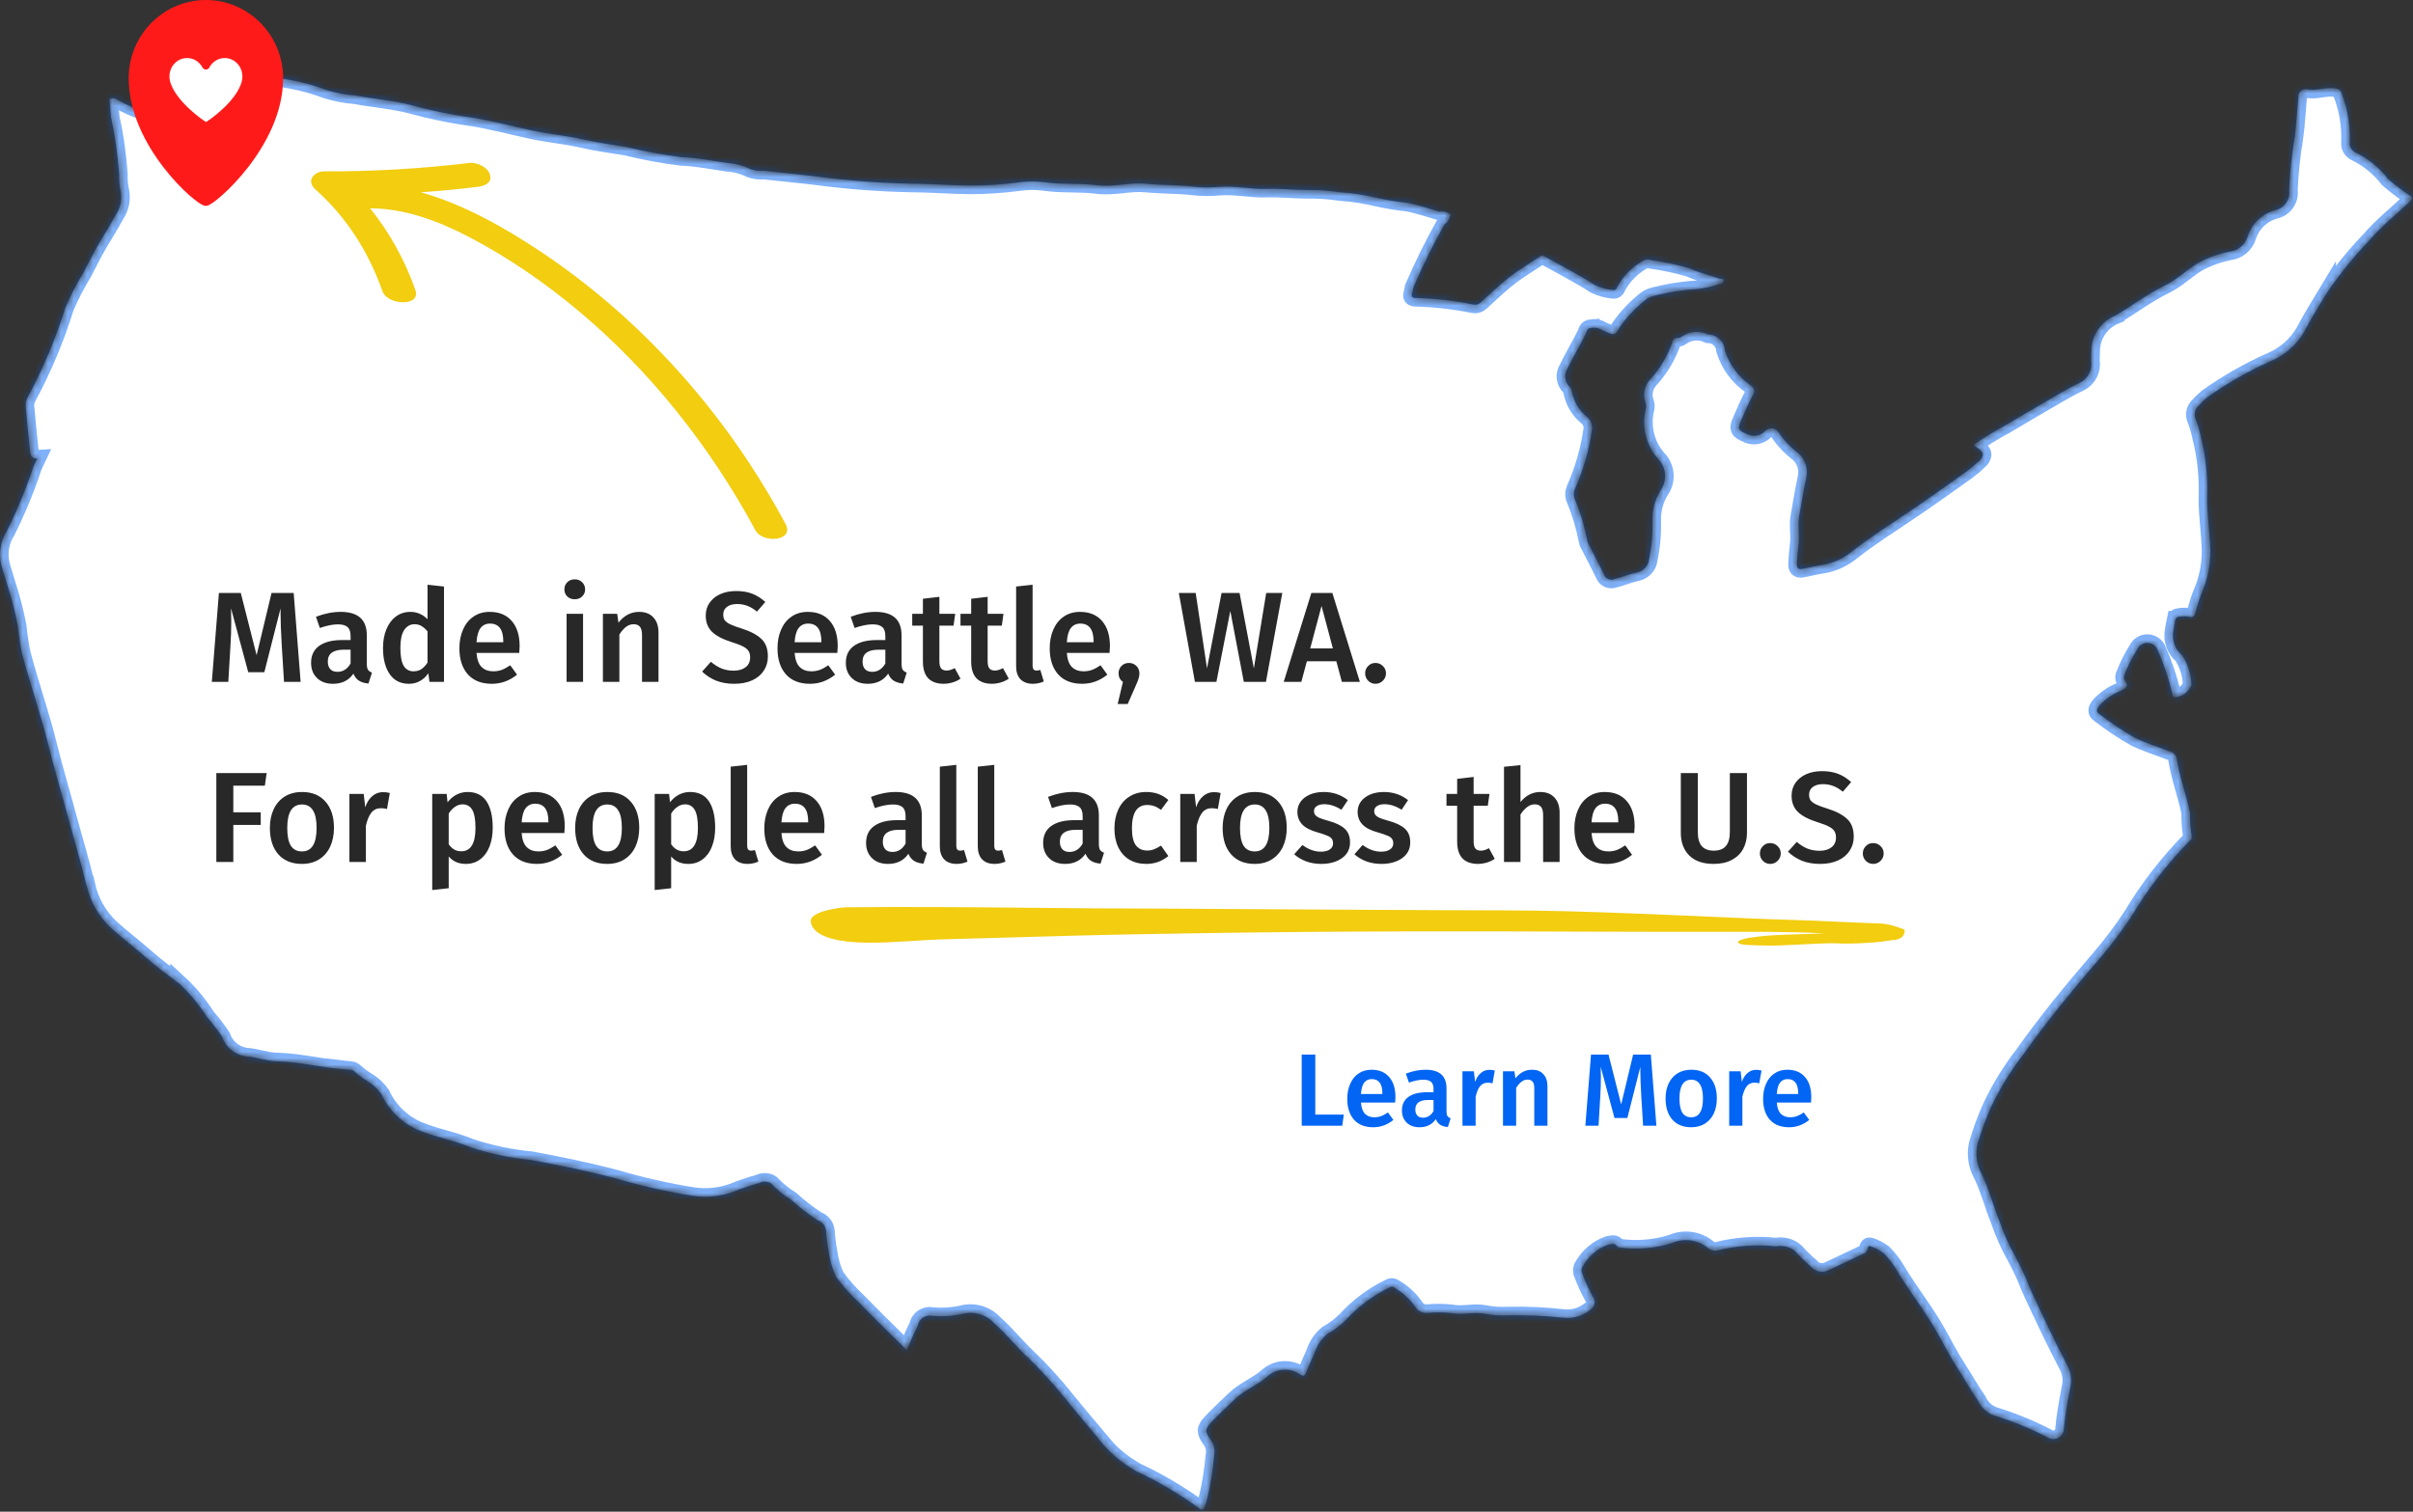 <svg width="375" height="235" viewBox="0 0 375 235" fill="none" xmlns="http://www.w3.org/2000/svg">
<rect x="0" y="0" width="375" height="235" fill="#333333" stroke="none"/>
<mask id="path-1-inside-1_17_676" fill="white">
<path d="M371.144 27.841C369.802 26.083 368.061 24.677 366.079 23.703C365.456 23.431 365.089 22.776 365.185 22.105C365.281 19.517 364.849 16.929 363.907 14.5C363.779 14.053 363.379 13.749 362.916 13.733C361.494 13.51 360.12 14.117 358.762 13.925H358.746C358.363 13.781 357.916 13.845 357.596 14.117C357.277 14.373 357.117 14.788 357.181 15.203C356.973 17.312 356.877 19.421 356.59 21.53H356.574C356.142 24.182 355.871 26.851 355.743 29.534C355.966 30.988 355.024 32.346 353.602 32.666C351.541 33.225 349.911 34.775 349.288 36.819C348.873 38.082 347.77 38.992 346.444 39.12C344.751 39.472 343.137 40.047 341.619 40.862C339.83 41.916 338.36 43.45 336.459 44.361C333.759 45.67 331.378 47.508 328.806 49.01V49.026C326.713 49.856 325.259 51.789 325.036 54.026C325.02 54.697 324.972 55.368 324.972 56.055C325.212 57.429 324.541 58.819 323.294 59.474C322.256 59.954 321.249 60.497 320.259 61.072C317.367 62.75 314.491 64.427 311.615 66.137C309.922 67.047 308.26 68.07 306.679 69.172C306.934 69.348 307.094 69.492 307.286 69.604C308.356 70.275 308.42 70.914 307.478 71.76L307.462 71.745C306.886 72.288 306.279 72.799 305.64 73.278C302.557 75.467 299.505 77.672 296.374 79.765C293.514 81.682 290.606 83.535 287.891 85.66H287.875C286.628 86.73 285.111 87.465 283.481 87.769C282.347 87.945 281.228 88.216 280.094 88.44C279.375 88.584 279.215 88.216 279.247 87.593C279.295 86.555 279.407 85.516 279.519 84.494C279.679 83.056 279.343 81.618 279.615 80.18C279.982 78.247 280.27 76.297 280.685 74.364C281.037 72.926 280.573 71.425 279.471 70.45C278.273 69.539 277.218 68.437 276.372 67.175C276.148 66.839 275.78 66.616 275.381 66.584C274.982 66.552 274.582 66.712 274.311 67.015C273.544 67.814 272.313 67.974 271.355 67.415C270.173 66.903 270.029 66.664 270.54 65.465C271.131 64.107 271.706 62.749 272.393 61.455L272.409 61.439C272.585 61.2 272.649 60.896 272.585 60.593C272.521 60.305 272.329 60.049 272.058 59.906C270.141 58.579 268.735 56.646 268.048 54.426C267.952 53.068 266.817 52.013 265.459 51.997C264.101 51.342 262.504 51.486 261.29 52.365C261.146 52.493 260.97 52.541 260.794 52.525C260.331 52.461 259.916 52.796 259.868 53.259C259.133 55.368 257.983 57.301 256.465 58.963C255.522 59.953 255.251 61.407 255.746 62.669C255.826 62.957 255.826 63.245 255.762 63.532C255.091 66.264 255.778 69.14 257.615 71.265C258.973 72.607 259.149 74.732 258.03 76.282C257.2 77.64 256.784 79.205 256.8 80.803C256.864 82.848 256.688 84.893 256.273 86.906C256.193 87.897 255.474 88.728 254.5 88.967C253.27 89.223 252.119 89.718 250.905 90.022C250.617 90.15 250.282 90.165 249.978 90.038C249.675 89.926 249.435 89.686 249.307 89.383C248.492 87.673 247.598 85.996 246.735 84.318C246.703 84.206 246.687 84.11 246.671 83.998C246.256 81.81 245.617 79.669 244.754 77.624C244.514 77.097 244.53 76.505 244.77 75.994C246.064 73.07 246.959 69.987 247.406 66.823C247.534 66.057 247.246 65.306 246.655 64.826C245.425 63.836 244.594 62.462 244.307 60.928C244.275 60.641 244.147 60.369 243.955 60.145C243.156 59.394 243.013 58.18 243.62 57.254C244.482 55.48 245.505 53.787 246.384 52.013C246.607 51.55 246.591 51.023 247.278 50.975V50.991C247.837 50.863 248.445 50.975 248.924 51.294C249.116 51.39 249.307 51.486 249.515 51.55C250.905 52.173 250.953 52.157 251.704 50.911V50.895C252.79 49.329 254.116 47.923 255.602 46.725C255.985 46.39 256.449 46.15 256.944 46.022C259.277 45.415 261.673 45.048 264.102 44.904C265.204 44.744 266.29 44.489 267.345 44.121C267.616 44.089 267.824 43.897 267.872 43.642C267.872 43.258 267.489 43.386 267.281 43.322C265.699 42.779 264.038 42.396 262.52 41.693C260.555 41.133 258.558 40.702 256.545 40.431C256.161 40.287 255.746 40.319 255.378 40.526C253.653 41.469 252.231 42.907 251.304 44.648C251.272 44.952 250.969 45.16 250.665 45.08C249.691 45 248.748 44.728 247.869 44.313C245.329 42.667 242.597 41.293 239.945 39.807L239.929 39.791C239.769 39.695 239.578 39.695 239.434 39.807C237.852 40.862 236.207 41.82 234.705 42.971C233.091 44.217 231.605 45.655 230.088 47.029C229.8 47.316 229.385 47.428 228.985 47.348C226.062 46.741 223.09 46.406 220.102 46.326C219.367 46.326 219.287 46.086 219.495 45.495C219.527 45.223 219.591 44.936 219.655 44.664C221.093 41.341 222.69 38.082 224.464 34.918C224.975 34.535 225.327 33.976 225.439 33.353C224.943 32.953 224.304 32.778 223.681 32.889C222.083 32.394 220.47 31.899 218.84 31.547C217.274 31.388 215.725 31.132 214.191 30.797C212.258 30.333 210.277 30.014 208.264 29.886C206.586 29.63 204.877 29.502 203.167 29.534C201.074 29.55 198.982 29.279 196.905 29.359C194.38 29.454 191.904 28.831 189.38 29.055C188.054 29.183 186.712 29.167 185.402 29.007C182.957 28.735 180.513 28.799 178.068 28.56C175.56 28.32 173.1 29.119 170.559 28.799C167.827 28.448 165.031 28.72 162.268 28.32C160.974 28.144 159.68 28.16 158.402 28.336C155.877 28.672 153.337 28.847 150.797 28.847C148.224 28.831 145.636 28.64 143.048 28.576C138.319 28.528 133.59 28.24 128.877 27.681C125.49 27.234 122.103 26.914 118.7 26.547L118.716 26.563C117.997 26.611 117.294 26.531 116.623 26.291C115.537 25.748 114.354 25.428 113.14 25.349C110.728 25.013 108.331 24.502 105.871 24.422H105.855C102.963 24.054 100.087 23.527 97.243 22.824C95.023 22.473 92.77 22.169 90.565 21.658C88.057 21.083 85.453 20.859 82.928 20.332C79.478 19.613 76.106 18.654 72.608 18.159L72.592 18.175C69.732 17.744 66.888 17.152 64.092 16.386C61.217 15.603 58.181 15.395 55.241 14.852V14.836C53.739 14.74 52.237 14.453 50.784 14.005C47.956 12.935 44.984 12.264 41.981 12.024C38.834 11.657 35.686 11.417 32.539 11.065C30.941 10.89 30.718 10.97 30.286 12.567C29.855 14.197 29.28 15.794 28.72 17.392C28.513 17.967 28.033 18.702 27.602 18.526C25.972 17.887 24.215 17.951 22.569 17.424H22.553C21.052 16.929 19.598 16.274 18.224 15.491C17.936 15.283 17.569 15.219 17.217 15.315C16.85 15.491 17.089 15.906 17.105 16.21C17.121 16.897 17.169 17.584 17.249 18.271H17.265C17.888 21.195 18.304 24.134 18.511 27.106C18.479 28.001 18.559 28.895 18.751 29.774C18.991 31.004 18.719 32.298 18.016 33.337C17.089 35.078 16.003 36.74 15.028 38.45C14.309 39.728 13.67 41.038 12.983 42.348C11.913 44.105 10.954 45.926 10.155 47.828C8.654 52.636 6.705 57.302 4.308 61.743C4.052 62.19 3.941 62.702 3.988 63.197C4.18 65.402 4.42 67.59 4.628 69.795C4.707 70.546 4.707 71.345 5.794 71.281C5.538 71.824 5.283 72.287 5.107 72.783C3.988 76.154 2.63 79.429 1.033 82.608C0.058 84.158 -0.245 86.059 0.202 87.848C0.442 88.711 0.729 89.574 0.985 90.436H0.969C1.72 92.673 2.327 94.974 2.774 97.291C2.918 98.76 3.142 100.23 3.445 101.684C4.691 106.397 6.321 110.982 7.487 115.712C8.462 119.674 9.66 123.604 10.715 127.55C11.609 130.873 12.616 134.148 13.399 137.503H13.431C13.99 140.124 15.348 142.504 17.313 144.326C19.086 145.923 21.003 147.345 22.777 148.927C24.374 150.333 26.084 151.595 27.794 152.857V152.841C29.455 154.375 30.909 156.132 32.123 158.049C32.97 159.024 33.769 160.062 34.488 161.133C35.047 162.762 36.469 163.961 38.194 164.216C39.792 164.296 41.358 164.951 42.94 164.983C46.838 165.063 50.592 166.133 54.475 166.309L54.459 166.293C54.746 166.325 55.018 166.469 55.209 166.677C55.769 167.188 56.376 167.635 57.031 168.019C57.925 168.546 58.692 169.265 59.283 170.112C60.418 172.572 62.415 174.537 64.891 175.624C67.591 176.79 70.499 177.221 73.199 178.388H73.215C76.266 179.378 79.414 180.033 82.609 180.337C87.003 181.168 91.396 182.046 95.71 183.197H95.726C99.672 184.363 103.698 185.274 107.756 185.913C109.833 186.216 111.942 185.992 113.907 185.29C115.233 184.746 116.591 184.283 117.981 183.916C118.556 183.596 119.259 183.612 119.818 183.963C120.745 184.938 121.784 185.801 122.918 186.488C124.196 187.654 125.554 188.709 126.992 189.651C127.743 189.891 128.286 190.546 128.382 191.313C128.446 192.399 128.574 193.47 128.781 194.54C128.941 195.882 129.324 197.208 129.9 198.438C130.906 199.828 132.056 201.138 133.319 202.305C134.357 203.391 135.443 204.445 136.498 205.516C137.936 206.938 139.374 208.36 140.923 209.893C141.514 208.551 141.994 207.305 142.617 206.123C142.761 205.228 143.511 204.557 144.406 204.509C146.307 204.733 148.225 204.605 150.062 204.142C151.787 203.886 153.497 204.525 154.647 205.835C156.436 207.433 157.938 209.334 159.696 210.996V210.98C161.837 213.057 163.834 215.261 165.703 217.594C167.317 219.559 168.93 221.54 170.576 223.473H170.56C172.19 225.614 174.251 227.404 176.615 228.73C180.05 230.328 183.309 232.261 186.377 234.498C186.888 234.897 187.08 234.657 187.24 234.226C187.383 233.827 187.463 233.395 187.607 232.996V233.012C188.15 230.791 188.502 228.522 188.694 226.254C188.869 225.391 188.662 224.512 188.134 223.809C187.256 222.563 187.208 222.196 188.278 221.061C189.444 219.831 190.691 218.681 191.921 217.499C193.391 216.093 195.34 215.374 196.873 214.064C198.295 212.69 200.516 212.546 202.113 213.712C202.641 214.048 202.8 213.808 202.976 213.377C203.392 212.386 203.807 211.38 204.254 210.405H204.27C204.622 209.239 205.309 208.184 206.251 207.402C207.338 206.794 208.344 206.028 209.207 205.149C211.108 203.088 213.377 201.394 215.901 200.164C216.141 199.988 216.444 199.988 216.668 200.164C217.978 200.915 219.112 201.953 219.959 203.183C220.391 203.87 221.189 204.222 221.988 204.094C223.171 203.982 224.353 203.998 225.535 204.126C227.245 204.478 228.986 203.902 230.711 204.222C231.878 204.462 233.076 204.542 234.274 204.478C237.214 204.414 240.169 204.542 243.109 204.877C244.563 205.005 246.017 204.541 247.151 203.615C247.503 203.407 247.743 203.072 247.806 202.672C247.886 202.289 247.774 201.873 247.535 201.57C246.912 200.436 246.369 199.253 245.921 198.039C245.714 197.64 245.745 197.176 246.001 196.809C246.864 195.291 248.238 194.109 249.883 193.502C250.427 193.438 250.922 193.118 251.321 193.773C251.465 193.885 251.625 193.949 251.801 193.949C254.501 194.285 257.233 194.061 259.821 193.246C261.69 192.415 263.879 192.719 265.46 194.029C265.828 194.365 266.339 194.508 266.834 194.412C269.822 193.646 272.937 193.422 276.021 193.757C277.091 193.55 278.21 193.837 279.025 194.556C279.759 195.371 280.526 196.138 281.357 196.841C282.076 197.72 283.306 197.959 284.297 197.4C286.086 196.569 287.86 195.722 289.649 194.876V194.892C289.984 194.748 290.224 194.428 290.256 194.061C290.288 193.821 290.432 193.63 290.687 193.741C291.422 193.981 292.109 194.348 292.732 194.812C293.531 195.627 294.234 196.553 294.809 197.544C296.791 200.867 299.235 203.887 301.12 207.274C302.159 209.127 303.117 211.028 304.3 212.833C305.354 214.447 306.281 216.157 307.399 217.738C307.878 218.809 308.773 219.639 309.875 220.039C312.863 220.965 315.755 222.148 318.503 223.602C318.95 223.777 319.461 223.745 319.877 223.522C320.308 223.282 320.612 222.883 320.708 222.419C320.899 220.231 321.299 218.058 321.698 215.901C322.002 214.782 321.906 213.6 321.427 212.546C319.334 208.567 317.432 204.51 315.547 200.436C314.876 198.694 314.093 196.985 313.199 195.339C312.208 193.582 311.377 191.712 310.722 189.795C309.764 187.43 309.141 184.954 308.022 182.622C307.207 181.168 306.952 179.474 307.319 177.844C307.91 175.831 308.629 173.866 309.492 171.965C310.85 169.121 312.496 166.437 314.429 163.945C318.087 158.769 322.113 153.88 326.235 149.087C328.105 146.93 329.83 144.645 331.38 142.249C333.904 138.047 336.924 134.148 340.358 130.634C340.566 130.538 340.662 130.314 340.614 130.091C340.422 128.845 340.327 127.582 340.342 126.336C339.767 123.508 338.713 120.792 338.281 117.917C338.17 117.357 337.738 116.926 337.195 116.814C335.39 116.111 333.536 115.552 331.795 114.689H331.779C329.846 113.587 327.993 112.341 326.235 110.983C325.74 110.647 325.82 110.264 326.219 109.721C327.146 108.698 328.296 107.899 329.59 107.388C330.309 107.005 330.916 106.781 330.261 105.838C330.069 105.615 330.006 105.311 330.101 105.039C330.645 103.602 331.332 102.228 332.162 100.918C332.45 100.295 333.105 99.911 333.792 99.943C334.479 99.975 335.086 100.422 335.326 101.077C336.268 103.202 337.019 105.423 337.563 107.692C337.642 107.963 337.547 108.411 337.978 108.411C339.128 108.331 340.135 107.58 340.566 106.509C340.534 104.864 340.039 103.25 339.128 101.876C338.058 100.982 337.531 99.592 337.738 98.218C337.85 97.579 337.93 96.939 338.074 96.3H338.09C338.154 96.045 338.393 95.869 338.665 95.885C339.128 95.789 339.592 95.789 340.055 95.853C340.95 96.157 341.093 95.677 341.253 94.99L341.269 94.974C341.493 94.048 341.796 93.121 342.148 92.226C343.058 90.15 343.522 87.913 343.506 85.644C343.458 82.976 343.026 80.324 343.01 77.656C343.154 74.365 342.835 71.073 342.02 67.862C341.828 66.952 341.573 66.057 341.237 65.194C340.918 64.507 341.061 63.692 341.589 63.165C342.036 62.654 342.531 62.175 343.058 61.743C346.126 59.571 349.401 57.701 352.836 56.167C355.041 55.257 356.894 53.643 358.092 51.582C359.179 49.473 360.457 47.46 361.687 45.415V45.431C363.636 42.571 365.825 39.871 368.222 37.363C370.139 35.11 372.488 33.289 374.596 31.244C374.916 30.94 374.98 30.812 374.58 30.429V30.445C373.382 29.646 372.231 28.784 371.144 27.841Z"/>
</mask>
<path d="M371.144 27.841C369.802 26.083 368.061 24.677 366.079 23.703C365.456 23.431 365.089 22.776 365.185 22.105C365.281 19.517 364.849 16.929 363.907 14.5C363.779 14.053 363.379 13.749 362.916 13.733C361.494 13.51 360.12 14.117 358.762 13.925H358.746C358.363 13.781 357.916 13.845 357.596 14.117C357.277 14.373 357.117 14.788 357.181 15.203C356.973 17.312 356.877 19.421 356.59 21.53H356.574C356.142 24.182 355.871 26.851 355.743 29.534C355.966 30.988 355.024 32.346 353.602 32.666C351.541 33.225 349.911 34.775 349.288 36.819C348.873 38.082 347.77 38.992 346.444 39.12C344.751 39.472 343.137 40.047 341.619 40.862C339.83 41.916 338.36 43.45 336.459 44.361C333.759 45.67 331.378 47.508 328.806 49.01V49.026C326.713 49.856 325.259 51.789 325.036 54.026C325.02 54.697 324.972 55.368 324.972 56.055C325.212 57.429 324.541 58.819 323.294 59.474C322.256 59.954 321.249 60.497 320.259 61.072C317.367 62.75 314.491 64.427 311.615 66.137C309.922 67.047 308.26 68.07 306.679 69.172C306.934 69.348 307.094 69.492 307.286 69.604C308.356 70.275 308.42 70.914 307.478 71.76L307.462 71.745C306.886 72.288 306.279 72.799 305.64 73.278C302.557 75.467 299.505 77.672 296.374 79.765C293.514 81.682 290.606 83.535 287.891 85.66H287.875C286.628 86.73 285.111 87.465 283.481 87.769C282.347 87.945 281.228 88.216 280.094 88.44C279.375 88.584 279.215 88.216 279.247 87.593C279.295 86.555 279.407 85.516 279.519 84.494C279.679 83.056 279.343 81.618 279.615 80.18C279.982 78.247 280.27 76.297 280.685 74.364C281.037 72.926 280.573 71.425 279.471 70.45C278.273 69.539 277.218 68.437 276.372 67.175C276.148 66.839 275.78 66.616 275.381 66.584C274.982 66.552 274.582 66.712 274.311 67.015C273.544 67.814 272.313 67.974 271.355 67.415C270.173 66.903 270.029 66.664 270.54 65.465C271.131 64.107 271.706 62.749 272.393 61.455L272.409 61.439C272.585 61.2 272.649 60.896 272.585 60.593C272.521 60.305 272.329 60.049 272.058 59.906C270.141 58.579 268.735 56.646 268.048 54.426C267.952 53.068 266.817 52.013 265.459 51.997C264.101 51.342 262.504 51.486 261.29 52.365C261.146 52.493 260.97 52.541 260.794 52.525C260.331 52.461 259.916 52.796 259.868 53.259C259.133 55.368 257.983 57.301 256.465 58.963C255.522 59.953 255.251 61.407 255.746 62.669C255.826 62.957 255.826 63.245 255.762 63.532C255.091 66.264 255.778 69.14 257.615 71.265C258.973 72.607 259.149 74.732 258.03 76.282C257.2 77.64 256.784 79.205 256.8 80.803C256.864 82.848 256.688 84.893 256.273 86.906C256.193 87.897 255.474 88.728 254.5 88.967C253.27 89.223 252.119 89.718 250.905 90.022C250.617 90.15 250.282 90.165 249.978 90.038C249.675 89.926 249.435 89.686 249.307 89.383C248.492 87.673 247.598 85.996 246.735 84.318C246.703 84.206 246.687 84.11 246.671 83.998C246.256 81.81 245.617 79.669 244.754 77.624C244.514 77.097 244.53 76.505 244.77 75.994C246.064 73.07 246.959 69.987 247.406 66.823C247.534 66.057 247.246 65.306 246.655 64.826C245.425 63.836 244.594 62.462 244.307 60.928C244.275 60.641 244.147 60.369 243.955 60.145C243.156 59.394 243.013 58.18 243.62 57.254C244.482 55.48 245.505 53.787 246.384 52.013C246.607 51.55 246.591 51.023 247.278 50.975V50.991C247.837 50.863 248.445 50.975 248.924 51.294C249.116 51.39 249.307 51.486 249.515 51.55C250.905 52.173 250.953 52.157 251.704 50.911V50.895C252.79 49.329 254.116 47.923 255.602 46.725C255.985 46.39 256.449 46.15 256.944 46.022C259.277 45.415 261.673 45.048 264.102 44.904C265.204 44.744 266.29 44.489 267.345 44.121C267.616 44.089 267.824 43.897 267.872 43.642C267.872 43.258 267.489 43.386 267.281 43.322C265.699 42.779 264.038 42.396 262.52 41.693C260.555 41.133 258.558 40.702 256.545 40.431C256.161 40.287 255.746 40.319 255.378 40.526C253.653 41.469 252.231 42.907 251.304 44.648C251.272 44.952 250.969 45.16 250.665 45.08C249.691 45 248.748 44.728 247.869 44.313C245.329 42.667 242.597 41.293 239.945 39.807L239.929 39.791C239.769 39.695 239.578 39.695 239.434 39.807C237.852 40.862 236.207 41.82 234.705 42.971C233.091 44.217 231.605 45.655 230.088 47.029C229.8 47.316 229.385 47.428 228.985 47.348C226.062 46.741 223.09 46.406 220.102 46.326C219.367 46.326 219.287 46.086 219.495 45.495C219.527 45.223 219.591 44.936 219.655 44.664C221.093 41.341 222.69 38.082 224.464 34.918C224.975 34.535 225.327 33.976 225.439 33.353C224.943 32.953 224.304 32.778 223.681 32.889C222.083 32.394 220.47 31.899 218.84 31.547C217.274 31.388 215.725 31.132 214.191 30.797C212.258 30.333 210.277 30.014 208.264 29.886C206.586 29.63 204.877 29.502 203.167 29.534C201.074 29.55 198.982 29.279 196.905 29.359C194.38 29.454 191.904 28.831 189.38 29.055C188.054 29.183 186.712 29.167 185.402 29.007C182.957 28.735 180.513 28.799 178.068 28.56C175.56 28.32 173.1 29.119 170.559 28.799C167.827 28.448 165.031 28.72 162.268 28.32C160.974 28.144 159.68 28.16 158.402 28.336C155.877 28.672 153.337 28.847 150.797 28.847C148.224 28.831 145.636 28.64 143.048 28.576C138.319 28.528 133.59 28.24 128.877 27.681C125.49 27.234 122.103 26.914 118.7 26.547L118.716 26.563C117.997 26.611 117.294 26.531 116.623 26.291C115.537 25.748 114.354 25.428 113.14 25.349C110.728 25.013 108.331 24.502 105.871 24.422H105.855C102.963 24.054 100.087 23.527 97.243 22.824C95.023 22.473 92.77 22.169 90.565 21.658C88.057 21.083 85.453 20.859 82.928 20.332C79.478 19.613 76.106 18.654 72.608 18.159L72.592 18.175C69.732 17.744 66.888 17.152 64.092 16.386C61.217 15.603 58.181 15.395 55.241 14.852V14.836C53.739 14.74 52.237 14.453 50.784 14.005C47.956 12.935 44.984 12.264 41.981 12.024C38.834 11.657 35.686 11.417 32.539 11.065C30.941 10.89 30.718 10.97 30.286 12.567C29.855 14.197 29.28 15.794 28.72 17.392C28.513 17.967 28.033 18.702 27.602 18.526C25.972 17.887 24.215 17.951 22.569 17.424H22.553C21.052 16.929 19.598 16.274 18.224 15.491C17.936 15.283 17.569 15.219 17.217 15.315C16.85 15.491 17.089 15.906 17.105 16.21C17.121 16.897 17.169 17.584 17.249 18.271H17.265C17.888 21.195 18.304 24.134 18.511 27.106C18.479 28.001 18.559 28.895 18.751 29.774C18.991 31.004 18.719 32.298 18.016 33.337C17.089 35.078 16.003 36.74 15.028 38.45C14.309 39.728 13.67 41.038 12.983 42.348C11.913 44.105 10.954 45.926 10.155 47.828C8.654 52.636 6.705 57.302 4.308 61.743C4.052 62.19 3.941 62.702 3.988 63.197C4.18 65.402 4.42 67.59 4.628 69.795C4.707 70.546 4.707 71.345 5.794 71.281C5.538 71.824 5.283 72.287 5.107 72.783C3.988 76.154 2.63 79.429 1.033 82.608C0.058 84.158 -0.245 86.059 0.202 87.848C0.442 88.711 0.729 89.574 0.985 90.436H0.969C1.72 92.673 2.327 94.974 2.774 97.291C2.918 98.76 3.142 100.23 3.445 101.684C4.691 106.397 6.321 110.982 7.487 115.712C8.462 119.674 9.66 123.604 10.715 127.55C11.609 130.873 12.616 134.148 13.399 137.503H13.431C13.99 140.124 15.348 142.504 17.313 144.326C19.086 145.923 21.003 147.345 22.777 148.927C24.374 150.333 26.084 151.595 27.794 152.857V152.841C29.455 154.375 30.909 156.132 32.123 158.049C32.97 159.024 33.769 160.062 34.488 161.133C35.047 162.762 36.469 163.961 38.194 164.216C39.792 164.296 41.358 164.951 42.94 164.983C46.838 165.063 50.592 166.133 54.475 166.309L54.459 166.293C54.746 166.325 55.018 166.469 55.209 166.677C55.769 167.188 56.376 167.635 57.031 168.019C57.925 168.546 58.692 169.265 59.283 170.112C60.418 172.572 62.415 174.537 64.891 175.624C67.591 176.79 70.499 177.221 73.199 178.388H73.215C76.266 179.378 79.414 180.033 82.609 180.337C87.003 181.168 91.396 182.046 95.71 183.197H95.726C99.672 184.363 103.698 185.274 107.756 185.913C109.833 186.216 111.942 185.992 113.907 185.29C115.233 184.746 116.591 184.283 117.981 183.916C118.556 183.596 119.259 183.612 119.818 183.963C120.745 184.938 121.784 185.801 122.918 186.488C124.196 187.654 125.554 188.709 126.992 189.651C127.743 189.891 128.286 190.546 128.382 191.313C128.446 192.399 128.574 193.47 128.781 194.54C128.941 195.882 129.324 197.208 129.9 198.438C130.906 199.828 132.056 201.138 133.319 202.305C134.357 203.391 135.443 204.445 136.498 205.516C137.936 206.938 139.374 208.36 140.923 209.893C141.514 208.551 141.994 207.305 142.617 206.123C142.761 205.228 143.511 204.557 144.406 204.509C146.307 204.733 148.225 204.605 150.062 204.142C151.787 203.886 153.497 204.525 154.647 205.835C156.436 207.433 157.938 209.334 159.696 210.996V210.98C161.837 213.057 163.834 215.261 165.703 217.594C167.317 219.559 168.93 221.54 170.576 223.473H170.56C172.19 225.614 174.251 227.404 176.615 228.73C180.05 230.328 183.309 232.261 186.377 234.498C186.888 234.897 187.08 234.657 187.24 234.226C187.383 233.827 187.463 233.395 187.607 232.996V233.012C188.15 230.791 188.502 228.522 188.694 226.254C188.869 225.391 188.662 224.512 188.134 223.809C187.256 222.563 187.208 222.196 188.278 221.061C189.444 219.831 190.691 218.681 191.921 217.499C193.391 216.093 195.34 215.374 196.873 214.064C198.295 212.69 200.516 212.546 202.113 213.712C202.641 214.048 202.8 213.808 202.976 213.377C203.392 212.386 203.807 211.38 204.254 210.405H204.27C204.622 209.239 205.309 208.184 206.251 207.402C207.338 206.794 208.344 206.028 209.207 205.149C211.108 203.088 213.377 201.394 215.901 200.164C216.141 199.988 216.444 199.988 216.668 200.164C217.978 200.915 219.112 201.953 219.959 203.183C220.391 203.87 221.189 204.222 221.988 204.094C223.171 203.982 224.353 203.998 225.535 204.126C227.245 204.478 228.986 203.902 230.711 204.222C231.878 204.462 233.076 204.542 234.274 204.478C237.214 204.414 240.169 204.542 243.109 204.877C244.563 205.005 246.017 204.541 247.151 203.615C247.503 203.407 247.743 203.072 247.806 202.672C247.886 202.289 247.774 201.873 247.535 201.57C246.912 200.436 246.369 199.253 245.921 198.039C245.714 197.64 245.745 197.176 246.001 196.809C246.864 195.291 248.238 194.109 249.883 193.502C250.427 193.438 250.922 193.118 251.321 193.773C251.465 193.885 251.625 193.949 251.801 193.949C254.501 194.285 257.233 194.061 259.821 193.246C261.69 192.415 263.879 192.719 265.46 194.029C265.828 194.365 266.339 194.508 266.834 194.412C269.822 193.646 272.937 193.422 276.021 193.757C277.091 193.55 278.21 193.837 279.025 194.556C279.759 195.371 280.526 196.138 281.357 196.841C282.076 197.72 283.306 197.959 284.297 197.4C286.086 196.569 287.86 195.722 289.649 194.876V194.892C289.984 194.748 290.224 194.428 290.256 194.061C290.288 193.821 290.432 193.63 290.687 193.741C291.422 193.981 292.109 194.348 292.732 194.812C293.531 195.627 294.234 196.553 294.809 197.544C296.791 200.867 299.235 203.887 301.12 207.274C302.159 209.127 303.117 211.028 304.3 212.833C305.354 214.447 306.281 216.157 307.399 217.738C307.878 218.809 308.773 219.639 309.875 220.039C312.863 220.965 315.755 222.148 318.503 223.602C318.95 223.777 319.461 223.745 319.877 223.522C320.308 223.282 320.612 222.883 320.708 222.419C320.899 220.231 321.299 218.058 321.698 215.901C322.002 214.782 321.906 213.6 321.427 212.546C319.334 208.567 317.432 204.51 315.547 200.436C314.876 198.694 314.093 196.985 313.199 195.339C312.208 193.582 311.377 191.712 310.722 189.795C309.764 187.43 309.141 184.954 308.022 182.622C307.207 181.168 306.952 179.474 307.319 177.844C307.91 175.831 308.629 173.866 309.492 171.965C310.85 169.121 312.496 166.437 314.429 163.945C318.087 158.769 322.113 153.88 326.235 149.087C328.105 146.93 329.83 144.645 331.38 142.249C333.904 138.047 336.924 134.148 340.358 130.634C340.566 130.538 340.662 130.314 340.614 130.091C340.422 128.845 340.327 127.582 340.342 126.336C339.767 123.508 338.713 120.792 338.281 117.917C338.17 117.357 337.738 116.926 337.195 116.814C335.39 116.111 333.536 115.552 331.795 114.689H331.779C329.846 113.587 327.993 112.341 326.235 110.983C325.74 110.647 325.82 110.264 326.219 109.721C327.146 108.698 328.296 107.899 329.59 107.388C330.309 107.005 330.916 106.781 330.261 105.838C330.069 105.615 330.006 105.311 330.101 105.039C330.645 103.602 331.332 102.228 332.162 100.918C332.45 100.295 333.105 99.911 333.792 99.943C334.479 99.975 335.086 100.422 335.326 101.077C336.268 103.202 337.019 105.423 337.563 107.692C337.642 107.963 337.547 108.411 337.978 108.411C339.128 108.331 340.135 107.58 340.566 106.509C340.534 104.864 340.039 103.25 339.128 101.876C338.058 100.982 337.531 99.592 337.738 98.218C337.85 97.579 337.93 96.939 338.074 96.3H338.09C338.154 96.045 338.393 95.869 338.665 95.885C339.128 95.789 339.592 95.789 340.055 95.853C340.95 96.157 341.093 95.677 341.253 94.99L341.269 94.974C341.493 94.048 341.796 93.121 342.148 92.226C343.058 90.15 343.522 87.913 343.506 85.644C343.458 82.976 343.026 80.324 343.01 77.656C343.154 74.365 342.835 71.073 342.02 67.862C341.828 66.952 341.573 66.057 341.237 65.194C340.918 64.507 341.061 63.692 341.589 63.165C342.036 62.654 342.531 62.175 343.058 61.743C346.126 59.571 349.401 57.701 352.836 56.167C355.041 55.257 356.894 53.643 358.092 51.582C359.179 49.473 360.457 47.46 361.687 45.415V45.431C363.636 42.571 365.825 39.871 368.222 37.363C370.139 35.11 372.488 33.289 374.596 31.244C374.916 30.94 374.98 30.812 374.58 30.429V30.445C373.382 29.646 372.231 28.784 371.144 27.841Z" fill="white" stroke="#0365F4" stroke-opacity="0.5" stroke-width="2.667" mask="url(#path-1-inside-1_17_676)"/>
<path d="M274.318 145.486C275.269 145.406 276.259 145.354 277.273 145.311C279.409 145.217 281.608 145.197 283.525 145.102C277.694 144.781 271.768 144.872 267.036 144.864C261.438 144.855 254.873 144.872 246.374 144.832C230.157 144.761 208.07 144.718 186.161 145.079C179.682 145.191 173.203 145.285 166.747 145.46C164.322 145.529 161.898 145.598 159.473 145.664C155.224 145.787 150.975 145.911 146.718 146.022C143.116 146.114 138.679 146.587 134.797 146.55C130.376 146.507 127.289 145.707 126.329 144.176C125.971 143.619 125.745 142.802 126.524 142.329C127.312 141.853 127.748 141.718 128.224 141.589C129.378 141.288 130.805 141.053 131.483 141.044C140.839 140.946 151.279 141.03 159.652 141.116C166.224 141.184 172.812 141.248 181.467 141.253C191.844 141.314 222.915 141.517 233.283 141.523C240.16 141.526 247.021 141.735 253.859 142.008C259.551 142.234 265.305 142.472 271.152 142.739C276.813 142.994 280.173 143.011 285.888 143.304C286.777 143.347 287.829 143.39 288.968 143.441C289.911 143.476 291.135 143.533 292.063 143.556C292.991 143.573 294.269 143.829 295.992 144.531C296.086 145.581 295.299 146.129 294.028 146.146C292.874 146.352 291.946 146.455 291.346 146.493C289.038 146.679 286.878 146.739 285.249 146.645C284.149 146.582 280.867 146.774 277.998 146.914C275.877 147.023 274.669 147.041 271.379 146.894C269.648 146.728 269.601 146.24 271.62 145.827C272.517 145.678 273.546 145.549 274.318 145.486Z" fill="#F2CD10"/>
<path d="M46.72 106H44.14L43.78 100.22C43.66 98.153 43.6 96.513 43.6 95.3V94.58L41.08 104.5H38.58L35.9 94.56C35.927 95.44 35.94 96.107 35.94 96.56C35.94 97.773 35.9 99.02 35.82 100.3L35.48 106H32.92L34.02 92.18H37.42L39.88 101.86L42.2 92.18H45.64L46.72 106ZM57.005 103.2C57.005 103.613 57.065 103.92 57.184 104.12C57.318 104.307 57.525 104.453 57.804 104.56L57.264 106.26C56.664 106.207 56.171 106.06 55.785 105.82C55.411 105.58 55.124 105.213 54.925 104.72C54.565 105.253 54.111 105.653 53.565 105.92C53.031 106.173 52.431 106.3 51.764 106.3C50.711 106.3 49.878 106 49.264 105.4C48.651 104.8 48.344 104.013 48.344 103.04C48.344 101.893 48.758 101.02 49.584 100.42C50.425 99.807 51.618 99.5 53.164 99.5H54.484V98.9C54.484 98.22 54.325 97.747 54.005 97.48C53.698 97.2 53.198 97.06 52.505 97.06C51.731 97.06 50.798 97.247 49.705 97.62L49.105 95.88C50.425 95.373 51.705 95.12 52.944 95.12C55.651 95.12 57.005 96.333 57.005 98.76V103.2ZM52.444 104.44C53.311 104.44 53.991 104.007 54.484 103.14V101H53.425C51.771 101 50.944 101.613 50.944 102.84C50.944 103.347 51.071 103.74 51.325 104.02C51.578 104.3 51.951 104.44 52.444 104.44ZM69.002 91.18V106H66.743L66.562 104.66C66.229 105.167 65.802 105.567 65.282 105.86C64.776 106.153 64.196 106.3 63.542 106.3C62.249 106.3 61.256 105.8 60.562 104.8C59.869 103.8 59.523 102.44 59.523 100.72C59.523 99.64 59.696 98.68 60.042 97.84C60.389 96.987 60.883 96.32 61.523 95.84C62.176 95.36 62.929 95.12 63.782 95.12C64.796 95.12 65.683 95.5 66.442 96.26V90.9L69.002 91.18ZM64.263 104.36C64.716 104.36 65.116 104.253 65.463 104.04C65.809 103.813 66.136 103.467 66.442 103V98.16C66.136 97.787 65.823 97.507 65.502 97.32C65.196 97.133 64.836 97.04 64.422 97.04C63.742 97.04 63.203 97.347 62.803 97.96C62.416 98.56 62.222 99.473 62.222 100.7C62.222 102.007 62.396 102.947 62.742 103.52C63.089 104.08 63.596 104.36 64.263 104.36ZM80.755 100.46C80.755 100.593 80.735 100.94 80.695 101.5H74.055C74.135 102.527 74.402 103.26 74.855 103.7C75.308 104.14 75.909 104.36 76.655 104.36C77.122 104.36 77.562 104.287 77.975 104.14C78.388 103.98 78.829 103.74 79.295 103.42L80.355 104.88C79.182 105.827 77.875 106.3 76.435 106.3C74.822 106.3 73.575 105.807 72.695 104.82C71.829 103.833 71.395 102.487 71.395 100.78C71.395 99.7 71.582 98.733 71.955 97.88C72.329 97.013 72.868 96.34 73.575 95.86C74.282 95.367 75.122 95.12 76.095 95.12C77.575 95.12 78.722 95.593 79.535 96.54C80.349 97.473 80.755 98.78 80.755 100.46ZM78.215 99.72C78.215 97.867 77.528 96.94 76.155 96.94C75.528 96.94 75.035 97.173 74.675 97.64C74.329 98.093 74.122 98.827 74.055 99.84H78.215V99.72ZM90.612 95.42V106H88.052V95.42H90.612ZM89.312 90.06C89.792 90.06 90.178 90.213 90.472 90.52C90.778 90.813 90.932 91.18 90.932 91.62C90.932 92.06 90.778 92.427 90.472 92.72C90.178 93.013 89.792 93.16 89.312 93.16C88.845 93.16 88.458 93.013 88.152 92.72C87.858 92.427 87.712 92.06 87.712 91.62C87.712 91.18 87.858 90.813 88.152 90.52C88.458 90.213 88.845 90.06 89.312 90.06ZM99.336 95.12C100.283 95.12 101.016 95.407 101.536 95.98C102.07 96.54 102.336 97.327 102.336 98.34V106H99.776V98.74C99.776 98.113 99.663 97.673 99.436 97.42C99.223 97.167 98.903 97.04 98.476 97.04C98.036 97.04 97.636 97.18 97.276 97.46C96.93 97.727 96.59 98.12 96.256 98.64V106H93.696V95.42H95.916L96.116 96.8C96.983 95.68 98.056 95.12 99.336 95.12ZM114.377 91.88C115.351 91.88 116.197 92.02 116.917 92.3C117.637 92.58 118.311 93.007 118.937 93.58L117.637 95.08C117.144 94.667 116.644 94.367 116.137 94.18C115.644 93.993 115.111 93.9 114.537 93.9C113.897 93.9 113.377 94.047 112.977 94.34C112.591 94.62 112.397 95.02 112.397 95.54C112.397 95.887 112.471 96.173 112.617 96.4C112.777 96.627 113.057 96.84 113.457 97.04C113.857 97.24 114.451 97.46 115.237 97.7C116.597 98.127 117.617 98.66 118.297 99.3C118.991 99.927 119.337 100.847 119.337 102.06C119.337 102.887 119.124 103.62 118.697 104.26C118.284 104.9 117.684 105.4 116.897 105.76C116.111 106.12 115.177 106.3 114.097 106.3C113.044 106.3 112.097 106.133 111.257 105.8C110.431 105.453 109.717 104.987 109.117 104.4L110.477 102.88C111.011 103.333 111.564 103.68 112.137 103.92C112.711 104.147 113.344 104.26 114.037 104.26C114.797 104.26 115.411 104.08 115.877 103.72C116.344 103.36 116.577 102.853 116.577 102.2C116.577 101.8 116.497 101.473 116.337 101.22C116.177 100.953 115.904 100.72 115.517 100.52C115.131 100.307 114.571 100.087 113.837 99.86C112.371 99.407 111.311 98.86 110.657 98.22C110.004 97.58 109.677 96.74 109.677 95.7C109.677 94.94 109.877 94.273 110.277 93.7C110.677 93.127 111.231 92.68 111.937 92.36C112.657 92.04 113.471 91.88 114.377 91.88ZM130.189 100.46C130.189 100.593 130.169 100.94 130.129 101.5H123.489C123.569 102.527 123.835 103.26 124.289 103.7C124.742 104.14 125.342 104.36 126.089 104.36C126.555 104.36 126.995 104.287 127.409 104.14C127.822 103.98 128.262 103.74 128.729 103.42L129.789 104.88C128.615 105.827 127.309 106.3 125.869 106.3C124.255 106.3 123.009 105.807 122.129 104.82C121.262 103.833 120.829 102.487 120.829 100.78C120.829 99.7 121.015 98.733 121.389 97.88C121.762 97.013 122.302 96.34 123.009 95.86C123.715 95.367 124.555 95.12 125.529 95.12C127.009 95.12 128.155 95.593 128.969 96.54C129.782 97.473 130.189 98.78 130.189 100.46ZM127.649 99.72C127.649 97.867 126.962 96.94 125.589 96.94C124.962 96.94 124.469 97.173 124.109 97.64C123.762 98.093 123.555 98.827 123.489 99.84H127.649V99.72ZM140.11 103.2C140.11 103.613 140.17 103.92 140.29 104.12C140.423 104.307 140.63 104.453 140.91 104.56L140.37 106.26C139.77 106.207 139.277 106.06 138.89 105.82C138.517 105.58 138.23 105.213 138.03 104.72C137.67 105.253 137.217 105.653 136.67 105.92C136.137 106.173 135.537 106.3 134.87 106.3C133.817 106.3 132.983 106 132.37 105.4C131.757 104.8 131.45 104.013 131.45 103.04C131.45 101.893 131.863 101.02 132.69 100.42C133.53 99.807 134.723 99.5 136.27 99.5H137.59V98.9C137.59 98.22 137.43 97.747 137.11 97.48C136.803 97.2 136.303 97.06 135.61 97.06C134.837 97.06 133.903 97.247 132.81 97.62L132.21 95.88C133.53 95.373 134.81 95.12 136.05 95.12C138.757 95.12 140.11 96.333 140.11 98.76V103.2ZM135.55 104.44C136.417 104.44 137.097 104.007 137.59 103.14V101H136.53C134.877 101 134.05 101.613 134.05 102.84C134.05 103.347 134.177 103.74 134.43 104.02C134.683 104.3 135.057 104.44 135.55 104.44ZM149.268 105.5C148.895 105.767 148.475 105.967 148.008 106.1C147.555 106.233 147.088 106.3 146.608 106.3C145.568 106.287 144.775 105.993 144.228 105.42C143.695 104.833 143.428 103.973 143.428 102.84V97.26H141.768V95.42H143.428V93.08L145.988 92.78V95.42H148.448L148.188 97.26H145.988V102.78C145.988 103.3 146.075 103.673 146.248 103.9C146.435 104.127 146.721 104.24 147.108 104.24C147.495 104.24 147.915 104.113 148.368 103.86L149.268 105.5ZM156.768 105.5C156.395 105.767 155.975 105.967 155.508 106.1C155.055 106.233 154.588 106.3 154.108 106.3C153.068 106.287 152.275 105.993 151.728 105.42C151.195 104.833 150.928 103.973 150.928 102.84V97.26H149.268V95.42H150.928V93.08L153.488 92.78V95.42H155.948L155.688 97.26H153.488V102.78C153.488 103.3 153.575 103.673 153.748 103.9C153.935 104.127 154.221 104.24 154.608 104.24C154.995 104.24 155.415 104.113 155.868 103.86L156.768 105.5ZM160.513 106.3C159.699 106.3 159.059 106.067 158.593 105.6C158.139 105.12 157.913 104.447 157.913 103.58V91.18L160.473 90.9V103.5C160.473 103.993 160.673 104.24 161.073 104.24C161.273 104.24 161.473 104.207 161.673 104.14L162.213 105.94C161.679 106.18 161.113 106.3 160.513 106.3ZM172.493 100.46C172.493 100.593 172.473 100.94 172.433 101.5H165.793C165.873 102.527 166.14 103.26 166.593 103.7C167.047 104.14 167.647 104.36 168.393 104.36C168.86 104.36 169.3 104.287 169.713 104.14C170.127 103.98 170.567 103.74 171.033 103.42L172.093 104.88C170.92 105.827 169.613 106.3 168.173 106.3C166.56 106.3 165.313 105.807 164.433 104.82C163.567 103.833 163.133 102.487 163.133 100.78C163.133 99.7 163.32 98.733 163.693 97.88C164.067 97.013 164.607 96.34 165.313 95.86C166.02 95.367 166.86 95.12 167.833 95.12C169.313 95.12 170.46 95.593 171.273 96.54C172.087 97.473 172.493 98.78 172.493 100.46ZM169.953 99.72C169.953 97.867 169.267 96.94 167.893 96.94C167.267 96.94 166.773 97.173 166.413 97.64C166.067 98.093 165.86 98.827 165.793 99.84H169.953V99.72ZM175.435 103.06C175.901 103.06 176.288 103.213 176.595 103.52C176.915 103.827 177.075 104.213 177.075 104.68C177.075 104.933 177.035 105.193 176.955 105.46C176.875 105.727 176.741 106.067 176.555 106.48L175.255 109.44H173.695L174.515 106C174.061 105.693 173.835 105.247 173.835 104.66C173.835 104.207 173.988 103.827 174.295 103.52C174.601 103.213 174.981 103.06 175.435 103.06ZM199.279 92.18L196.739 106H193.299L191.199 94.98L189.039 106H185.699L183.199 92.18H185.819L187.579 103.9L189.839 92.18H192.639L194.859 103.9L196.779 92.18H199.279ZM208.538 106L207.678 102.8H203.098L202.238 106H199.498L203.798 92.18H207.058L211.338 106H208.538ZM203.618 100.8H207.138L205.378 94.2L203.618 100.8ZM213.755 103.06C214.208 103.06 214.595 103.22 214.915 103.54C215.235 103.847 215.395 104.227 215.395 104.68C215.395 105.12 215.235 105.5 214.915 105.82C214.595 106.14 214.208 106.3 213.755 106.3C213.315 106.3 212.935 106.14 212.615 105.82C212.308 105.5 212.155 105.12 212.155 104.68C212.155 104.227 212.308 103.847 212.615 103.54C212.922 103.22 213.302 103.06 213.755 103.06ZM33.62 134V120.18H41.44L41.16 122.14H36.26V126.28H40.52V128.24H36.26V134H33.62ZM46.942 123.12C48.502 123.12 49.715 123.62 50.582 124.62C51.462 125.607 51.902 126.967 51.902 128.7C51.902 129.807 51.702 130.787 51.302 131.64C50.902 132.48 50.329 133.133 49.582 133.6C48.835 134.067 47.949 134.3 46.922 134.3C45.362 134.3 44.142 133.807 43.262 132.82C42.382 131.82 41.942 130.447 41.942 128.7C41.942 127.593 42.142 126.62 42.542 125.78C42.942 124.94 43.515 124.287 44.262 123.82C45.022 123.353 45.915 123.12 46.942 123.12ZM46.942 125.06C45.409 125.06 44.642 126.273 44.642 128.7C44.642 129.953 44.829 130.88 45.202 131.48C45.589 132.067 46.162 132.36 46.922 132.36C47.682 132.36 48.249 132.06 48.622 131.46C49.009 130.86 49.202 129.94 49.202 128.7C49.202 127.46 49.009 126.547 48.622 125.96C48.249 125.36 47.689 125.06 46.942 125.06ZM59.522 123.14C59.908 123.14 60.262 123.187 60.582 123.28L60.142 125.76C59.822 125.68 59.508 125.64 59.202 125.64C58.575 125.64 58.082 125.867 57.722 126.32C57.362 126.76 57.075 127.44 56.862 128.36V134H54.302V123.42H56.522L56.762 125.5C57.015 124.74 57.382 124.16 57.862 123.76C58.342 123.347 58.895 123.14 59.522 123.14ZM72.653 123.12C73.986 123.12 74.973 123.607 75.613 124.58C76.253 125.553 76.573 126.92 76.573 128.68C76.573 129.773 76.406 130.747 76.073 131.6C75.753 132.44 75.273 133.1 74.633 133.58C74.006 134.06 73.26 134.3 72.393 134.3C71.273 134.3 70.386 133.913 69.733 133.14V138.08L67.173 138.36V123.42H69.413L69.553 124.72C69.966 124.187 70.439 123.787 70.973 123.52C71.506 123.253 72.066 123.12 72.653 123.12ZM71.673 132.34C73.153 132.34 73.893 131.127 73.893 128.7C73.893 127.407 73.726 126.473 73.393 125.9C73.059 125.327 72.559 125.04 71.893 125.04C71.466 125.04 71.066 125.173 70.693 125.44C70.32 125.693 69.999 126.04 69.733 126.48V131.24C70.226 131.973 70.873 132.34 71.673 132.34ZM87.767 128.46C87.767 128.593 87.747 128.94 87.707 129.5H81.067C81.147 130.527 81.413 131.26 81.867 131.7C82.32 132.14 82.92 132.36 83.667 132.36C84.133 132.36 84.573 132.287 84.987 132.14C85.4 131.98 85.84 131.74 86.307 131.42L87.367 132.88C86.194 133.827 84.887 134.3 83.447 134.3C81.834 134.3 80.587 133.807 79.707 132.82C78.84 131.833 78.407 130.487 78.407 128.78C78.407 127.7 78.594 126.733 78.967 125.88C79.34 125.013 79.88 124.34 80.587 123.86C81.293 123.367 82.133 123.12 83.107 123.12C84.587 123.12 85.734 123.593 86.547 124.54C87.36 125.473 87.767 126.78 87.767 128.46ZM85.227 127.72C85.227 125.867 84.54 124.94 83.167 124.94C82.54 124.94 82.047 125.173 81.687 125.64C81.34 126.093 81.133 126.827 81.067 127.84H85.227V127.72ZM94.383 123.12C95.943 123.12 97.157 123.62 98.023 124.62C98.903 125.607 99.343 126.967 99.343 128.7C99.343 129.807 99.143 130.787 98.743 131.64C98.343 132.48 97.77 133.133 97.023 133.6C96.277 134.067 95.39 134.3 94.363 134.3C92.803 134.3 91.583 133.807 90.703 132.82C89.823 131.82 89.383 130.447 89.383 128.7C89.383 127.593 89.583 126.62 89.983 125.78C90.383 124.94 90.957 124.287 91.703 123.82C92.463 123.353 93.357 123.12 94.383 123.12ZM94.383 125.06C92.85 125.06 92.083 126.273 92.083 128.7C92.083 129.953 92.27 130.88 92.643 131.48C93.03 132.067 93.603 132.36 94.363 132.36C95.123 132.36 95.69 132.06 96.063 131.46C96.45 130.86 96.643 129.94 96.643 128.7C96.643 127.46 96.45 126.547 96.063 125.96C95.69 125.36 95.13 125.06 94.383 125.06ZM107.223 123.12C108.556 123.12 109.543 123.607 110.183 124.58C110.823 125.553 111.143 126.92 111.143 128.68C111.143 129.773 110.976 130.747 110.643 131.6C110.323 132.44 109.843 133.1 109.203 133.58C108.576 134.06 107.83 134.3 106.963 134.3C105.843 134.3 104.956 133.913 104.303 133.14V138.08L101.743 138.36V123.42H103.983L104.123 124.72C104.536 124.187 105.01 123.787 105.543 123.52C106.076 123.253 106.636 123.12 107.223 123.12ZM106.243 132.34C107.723 132.34 108.463 131.127 108.463 128.7C108.463 127.407 108.296 126.473 107.963 125.9C107.63 125.327 107.13 125.04 106.463 125.04C106.036 125.04 105.636 125.173 105.263 125.44C104.89 125.693 104.57 126.04 104.303 126.48V131.24C104.796 131.973 105.443 132.34 106.243 132.34ZM116.157 134.3C115.344 134.3 114.704 134.067 114.237 133.6C113.784 133.12 113.557 132.447 113.557 131.58V119.18L116.117 118.9V131.5C116.117 131.993 116.317 132.24 116.717 132.24C116.917 132.24 117.117 132.207 117.317 132.14L117.857 133.94C117.324 134.18 116.757 134.3 116.157 134.3ZM128.138 128.46C128.138 128.593 128.118 128.94 128.078 129.5H121.438C121.518 130.527 121.785 131.26 122.238 131.7C122.691 132.14 123.291 132.36 124.038 132.36C124.505 132.36 124.945 132.287 125.358 132.14C125.771 131.98 126.211 131.74 126.678 131.42L127.738 132.88C126.565 133.827 125.258 134.3 123.818 134.3C122.205 134.3 120.958 133.807 120.078 132.82C119.211 131.833 118.778 130.487 118.778 128.78C118.778 127.7 118.965 126.733 119.338 125.88C119.711 125.013 120.251 124.34 120.958 123.86C121.665 123.367 122.505 123.12 123.478 123.12C124.958 123.12 126.105 123.593 126.918 124.54C127.731 125.473 128.138 126.78 128.138 128.46ZM125.598 127.72C125.598 125.867 124.911 124.94 123.538 124.94C122.911 124.94 122.418 125.173 122.058 125.64C121.711 126.093 121.505 126.827 121.438 127.84H125.598V127.72ZM143.255 131.2C143.255 131.613 143.315 131.92 143.435 132.12C143.568 132.307 143.775 132.453 144.055 132.56L143.515 134.26C142.915 134.207 142.421 134.06 142.035 133.82C141.661 133.58 141.375 133.213 141.175 132.72C140.815 133.253 140.361 133.653 139.815 133.92C139.281 134.173 138.681 134.3 138.015 134.3C136.961 134.3 136.128 134 135.515 133.4C134.901 132.8 134.595 132.013 134.595 131.04C134.595 129.893 135.008 129.02 135.835 128.42C136.675 127.807 137.868 127.5 139.415 127.5H140.735V126.9C140.735 126.22 140.575 125.747 140.255 125.48C139.948 125.2 139.448 125.06 138.755 125.06C137.981 125.06 137.048 125.247 135.955 125.62L135.355 123.88C136.675 123.373 137.955 123.12 139.195 123.12C141.901 123.12 143.255 124.333 143.255 126.76V131.2ZM138.695 132.44C139.561 132.44 140.241 132.007 140.735 131.14V129H139.675C138.021 129 137.195 129.613 137.195 130.84C137.195 131.347 137.321 131.74 137.575 132.02C137.828 132.3 138.201 132.44 138.695 132.44ZM148.657 134.3C147.844 134.3 147.204 134.067 146.737 133.6C146.284 133.12 146.057 132.447 146.057 131.58V119.18L148.617 118.9V131.5C148.617 131.993 148.817 132.24 149.217 132.24C149.417 132.24 149.617 132.207 149.817 132.14L150.357 133.94C149.824 134.18 149.257 134.3 148.657 134.3ZM154.556 134.3C153.742 134.3 153.102 134.067 152.636 133.6C152.182 133.12 151.956 132.447 151.956 131.58V119.18L154.516 118.9V131.5C154.516 131.993 154.716 132.24 155.116 132.24C155.316 132.24 155.516 132.207 155.716 132.14L156.256 133.94C155.722 134.18 155.156 134.3 154.556 134.3ZM170.774 131.2C170.774 131.613 170.834 131.92 170.954 132.12C171.087 132.307 171.294 132.453 171.574 132.56L171.034 134.26C170.434 134.207 169.941 134.06 169.554 133.82C169.181 133.58 168.894 133.213 168.694 132.72C168.334 133.253 167.881 133.653 167.334 133.92C166.801 134.173 166.201 134.3 165.534 134.3C164.481 134.3 163.647 134 163.034 133.4C162.421 132.8 162.114 132.013 162.114 131.04C162.114 129.893 162.527 129.02 163.354 128.42C164.194 127.807 165.387 127.5 166.934 127.5H168.254V126.9C168.254 126.22 168.094 125.747 167.774 125.48C167.467 125.2 166.967 125.06 166.274 125.06C165.501 125.06 164.567 125.247 163.474 125.62L162.874 123.88C164.194 123.373 165.474 123.12 166.714 123.12C169.421 123.12 170.774 124.333 170.774 126.76V131.2ZM166.214 132.44C167.081 132.44 167.761 132.007 168.254 131.14V129H167.194C165.541 129 164.714 129.613 164.714 130.84C164.714 131.347 164.841 131.74 165.094 132.02C165.347 132.3 165.721 132.44 166.214 132.44ZM178.132 123.12C178.825 123.12 179.445 123.22 179.992 123.42C180.552 123.62 181.079 123.933 181.572 124.36L180.432 125.9C180.072 125.633 179.725 125.44 179.392 125.32C179.059 125.2 178.692 125.14 178.292 125.14C176.705 125.14 175.912 126.347 175.912 128.76C175.912 129.987 176.119 130.873 176.532 131.42C176.945 131.953 177.532 132.22 178.292 132.22C178.665 132.22 179.005 132.16 179.312 132.04C179.632 131.92 180.005 131.727 180.432 131.46L181.572 133.08C180.572 133.893 179.432 134.3 178.152 134.3C177.139 134.3 176.259 134.08 175.512 133.64C174.765 133.187 174.192 132.547 173.792 131.72C173.392 130.893 173.192 129.92 173.192 128.8C173.192 127.68 173.392 126.693 173.792 125.84C174.192 124.973 174.765 124.307 175.512 123.84C176.259 123.36 177.132 123.12 178.132 123.12ZM188.643 123.14C189.029 123.14 189.383 123.187 189.703 123.28L189.263 125.76C188.943 125.68 188.629 125.64 188.323 125.64C187.696 125.64 187.203 125.867 186.843 126.32C186.483 126.76 186.196 127.44 185.983 128.36V134H183.423V123.42H185.643L185.883 125.5C186.136 124.74 186.503 124.16 186.983 123.76C187.463 123.347 188.016 123.14 188.643 123.14ZM195.008 123.12C196.568 123.12 197.782 123.62 198.648 124.62C199.528 125.607 199.968 126.967 199.968 128.7C199.968 129.807 199.768 130.787 199.368 131.64C198.968 132.48 198.395 133.133 197.648 133.6C196.902 134.067 196.015 134.3 194.988 134.3C193.428 134.3 192.208 133.807 191.328 132.82C190.448 131.82 190.008 130.447 190.008 128.7C190.008 127.593 190.208 126.62 190.608 125.78C191.008 124.94 191.582 124.287 192.328 123.82C193.088 123.353 193.982 123.12 195.008 123.12ZM195.008 125.06C193.475 125.06 192.708 126.273 192.708 128.7C192.708 129.953 192.895 130.88 193.268 131.48C193.655 132.067 194.228 132.36 194.988 132.36C195.748 132.36 196.315 132.06 196.688 131.46C197.075 130.86 197.268 129.94 197.268 128.7C197.268 127.46 197.075 126.547 196.688 125.96C196.315 125.36 195.755 125.06 195.008 125.06ZM205.708 123.12C207.135 123.12 208.388 123.54 209.468 124.38L208.468 125.88C207.561 125.307 206.675 125.02 205.808 125.02C205.301 125.02 204.908 125.12 204.628 125.32C204.348 125.507 204.208 125.76 204.208 126.08C204.208 126.32 204.268 126.52 204.388 126.68C204.508 126.84 204.721 126.993 205.028 127.14C205.348 127.273 205.815 127.427 206.428 127.6C207.575 127.907 208.421 128.313 208.968 128.82C209.528 129.327 209.808 130.033 209.808 130.94C209.808 131.993 209.381 132.82 208.528 133.42C207.675 134.007 206.615 134.3 205.348 134.3C204.481 134.3 203.688 134.167 202.968 133.9C202.261 133.633 201.648 133.267 201.128 132.8L202.408 131.36C203.328 132.053 204.288 132.4 205.288 132.4C205.861 132.4 206.315 132.287 206.648 132.06C206.995 131.833 207.168 131.52 207.168 131.12C207.168 130.813 207.101 130.573 206.968 130.4C206.848 130.213 206.621 130.053 206.288 129.92C205.968 129.773 205.461 129.6 204.768 129.4C203.688 129.107 202.895 128.7 202.388 128.18C201.881 127.647 201.628 126.987 201.628 126.2C201.628 125.613 201.795 125.087 202.128 124.62C202.475 124.153 202.955 123.787 203.568 123.52C204.195 123.253 204.908 123.12 205.708 123.12ZM215.064 123.12C216.49 123.12 217.744 123.54 218.824 124.38L217.824 125.88C216.917 125.307 216.03 125.02 215.164 125.02C214.657 125.02 214.264 125.12 213.984 125.32C213.704 125.507 213.564 125.76 213.564 126.08C213.564 126.32 213.624 126.52 213.744 126.68C213.864 126.84 214.077 126.993 214.384 127.14C214.704 127.273 215.17 127.427 215.784 127.6C216.93 127.907 217.777 128.313 218.324 128.82C218.884 129.327 219.164 130.033 219.164 130.94C219.164 131.993 218.737 132.82 217.884 133.42C217.03 134.007 215.97 134.3 214.704 134.3C213.837 134.3 213.044 134.167 212.324 133.9C211.617 133.633 211.004 133.267 210.484 132.8L211.764 131.36C212.684 132.053 213.644 132.4 214.644 132.4C215.217 132.4 215.67 132.287 216.004 132.06C216.35 131.833 216.524 131.52 216.524 131.12C216.524 130.813 216.457 130.573 216.324 130.4C216.204 130.213 215.977 130.053 215.644 129.92C215.324 129.773 214.817 129.6 214.124 129.4C213.044 129.107 212.25 128.7 211.744 128.18C211.237 127.647 210.984 126.987 210.984 126.2C210.984 125.613 211.15 125.087 211.484 124.62C211.83 124.153 212.31 123.787 212.924 123.52C213.55 123.253 214.264 123.12 215.064 123.12ZM232.295 133.5C231.922 133.767 231.502 133.967 231.035 134.1C230.582 134.233 230.115 134.3 229.635 134.3C228.595 134.287 227.802 133.993 227.255 133.42C226.722 132.833 226.455 131.973 226.455 130.84V125.26H224.795V123.42H226.455V121.08L229.015 120.78V123.42H231.475L231.215 125.26H229.015V130.78C229.015 131.3 229.102 131.673 229.275 131.9C229.462 132.127 229.749 132.24 230.135 132.24C230.522 132.24 230.942 132.113 231.395 131.86L232.295 133.5ZM239.375 123.12C240.309 123.12 241.042 123.407 241.575 123.98C242.109 124.553 242.375 125.34 242.375 126.34V134H239.815V126.74C239.815 126.113 239.702 125.673 239.475 125.42C239.262 125.167 238.942 125.04 238.515 125.04C238.089 125.04 237.695 125.18 237.335 125.46C236.975 125.727 236.629 126.113 236.295 126.62V134H233.735V119.2L236.295 118.94V124.68C237.149 123.64 238.175 123.12 239.375 123.12ZM254.036 128.46C254.036 128.593 254.016 128.94 253.976 129.5H247.336C247.416 130.527 247.683 131.26 248.136 131.7C248.59 132.14 249.19 132.36 249.936 132.36C250.403 132.36 250.843 132.287 251.256 132.14C251.67 131.98 252.11 131.74 252.576 131.42L253.636 132.88C252.463 133.827 251.156 134.3 249.716 134.3C248.103 134.3 246.856 133.807 245.976 132.82C245.11 131.833 244.676 130.487 244.676 128.78C244.676 127.7 244.863 126.733 245.236 125.88C245.61 125.013 246.15 124.34 246.856 123.86C247.563 123.367 248.403 123.12 249.376 123.12C250.856 123.12 252.003 123.593 252.816 124.54C253.63 125.473 254.036 126.78 254.036 128.46ZM251.496 127.72C251.496 125.867 250.81 124.94 249.436 124.94C248.81 124.94 248.316 125.173 247.956 125.64C247.61 126.093 247.403 126.827 247.336 127.84H251.496V127.72ZM271.493 129.48C271.493 130.413 271.293 131.247 270.893 131.98C270.506 132.7 269.92 133.267 269.133 133.68C268.36 134.093 267.426 134.3 266.333 134.3C264.68 134.3 263.413 133.867 262.533 133C261.653 132.12 261.213 130.947 261.213 129.48V120.18H263.853V129.34C263.853 130.313 264.053 131.04 264.453 131.52C264.866 132 265.493 132.24 266.333 132.24C267.186 132.24 267.813 132 268.213 131.52C268.626 131.04 268.833 130.313 268.833 129.34V120.18H271.493V129.48ZM275.103 131.06C275.556 131.06 275.943 131.22 276.263 131.54C276.583 131.847 276.743 132.227 276.743 132.68C276.743 133.12 276.583 133.5 276.263 133.82C275.943 134.14 275.556 134.3 275.103 134.3C274.663 134.3 274.283 134.14 273.963 133.82C273.656 133.5 273.503 133.12 273.503 132.68C273.503 132.227 273.656 131.847 273.963 131.54C274.269 131.22 274.649 131.06 275.103 131.06ZM283.127 119.88C284.101 119.88 284.947 120.02 285.667 120.3C286.387 120.58 287.061 121.007 287.687 121.58L286.387 123.08C285.894 122.667 285.394 122.367 284.887 122.18C284.394 121.993 283.861 121.9 283.287 121.9C282.647 121.9 282.127 122.047 281.727 122.34C281.341 122.62 281.147 123.02 281.147 123.54C281.147 123.887 281.221 124.173 281.367 124.4C281.527 124.627 281.807 124.84 282.207 125.04C282.607 125.24 283.201 125.46 283.987 125.7C285.347 126.127 286.367 126.66 287.047 127.3C287.741 127.927 288.087 128.847 288.087 130.06C288.087 130.887 287.874 131.62 287.447 132.26C287.034 132.9 286.434 133.4 285.647 133.76C284.861 134.12 283.927 134.3 282.847 134.3C281.794 134.3 280.847 134.133 280.007 133.8C279.181 133.453 278.467 132.987 277.867 132.4L279.227 130.88C279.761 131.333 280.314 131.68 280.887 131.92C281.461 132.147 282.094 132.26 282.787 132.26C283.547 132.26 284.161 132.08 284.627 131.72C285.094 131.36 285.327 130.853 285.327 130.2C285.327 129.8 285.247 129.473 285.087 129.22C284.927 128.953 284.654 128.72 284.267 128.52C283.881 128.307 283.321 128.087 282.587 127.86C281.121 127.407 280.061 126.86 279.407 126.22C278.754 125.58 278.427 124.74 278.427 123.7C278.427 122.94 278.627 122.273 279.027 121.7C279.427 121.127 279.981 120.68 280.687 120.36C281.407 120.04 282.221 119.88 283.127 119.88ZM291.099 131.06C291.552 131.06 291.939 131.22 292.259 131.54C292.579 131.847 292.739 132.227 292.739 132.68C292.739 133.12 292.579 133.5 292.259 133.82C291.939 134.14 291.552 134.3 291.099 134.3C290.659 134.3 290.279 134.14 289.959 133.82C289.652 133.5 289.499 133.12 289.499 132.68C289.499 132.227 289.652 131.847 289.959 131.54C290.265 131.22 290.645 131.06 291.099 131.06Z" fill="#282828"/>
<path d="M204.408 163.944V173.272H208.84L208.6 175H202.296V163.944H204.408ZM216.864 170.568C216.864 170.675 216.848 170.952 216.816 171.4H211.504C211.568 172.221 211.781 172.808 212.144 173.16C212.506 173.512 212.986 173.688 213.584 173.688C213.957 173.688 214.309 173.629 214.64 173.512C214.97 173.384 215.322 173.192 215.696 172.936L216.544 174.104C215.605 174.861 214.56 175.24 213.408 175.24C212.117 175.24 211.12 174.845 210.416 174.056C209.722 173.267 209.376 172.189 209.376 170.824C209.376 169.96 209.525 169.187 209.824 168.504C210.122 167.811 210.554 167.272 211.12 166.888C211.685 166.493 212.357 166.296 213.136 166.296C214.32 166.296 215.237 166.675 215.888 167.432C216.538 168.179 216.864 169.224 216.864 170.568ZM214.832 169.976C214.832 168.493 214.282 167.752 213.184 167.752C212.682 167.752 212.288 167.939 212 168.312C211.722 168.675 211.557 169.261 211.504 170.072H214.832V169.976ZM224.801 172.76C224.801 173.091 224.849 173.336 224.945 173.496C225.051 173.645 225.217 173.763 225.441 173.848L225.009 175.208C224.529 175.165 224.134 175.048 223.825 174.856C223.526 174.664 223.297 174.371 223.137 173.976C222.849 174.403 222.486 174.723 222.049 174.936C221.622 175.139 221.142 175.24 220.609 175.24C219.766 175.24 219.099 175 218.609 174.52C218.118 174.04 217.873 173.411 217.873 172.632C217.873 171.715 218.203 171.016 218.865 170.536C219.537 170.045 220.491 169.8 221.729 169.8H222.785V169.32C222.785 168.776 222.657 168.397 222.401 168.184C222.155 167.96 221.755 167.848 221.201 167.848C220.582 167.848 219.835 167.997 218.961 168.296L218.481 166.904C219.537 166.499 220.561 166.296 221.553 166.296C223.718 166.296 224.801 167.267 224.801 169.208V172.76ZM221.153 173.752C221.846 173.752 222.39 173.405 222.785 172.712V171H221.937C220.614 171 219.953 171.491 219.953 172.472C219.953 172.877 220.054 173.192 220.257 173.416C220.459 173.64 220.758 173.752 221.153 173.752ZM231.455 166.312C231.764 166.312 232.047 166.349 232.303 166.424L231.951 168.408C231.695 168.344 231.444 168.312 231.199 168.312C230.698 168.312 230.303 168.493 230.015 168.856C229.727 169.208 229.498 169.752 229.327 170.488V175H227.279V166.536H229.055L229.247 168.2C229.45 167.592 229.743 167.128 230.127 166.808C230.511 166.477 230.954 166.312 231.455 166.312ZM238.088 166.296C238.845 166.296 239.432 166.525 239.848 166.984C240.274 167.432 240.488 168.061 240.488 168.872V175H238.44V169.192C238.44 168.691 238.349 168.339 238.168 168.136C237.997 167.933 237.741 167.832 237.4 167.832C237.048 167.832 236.728 167.944 236.44 168.168C236.162 168.381 235.89 168.696 235.624 169.112V175H233.576V166.536H235.352L235.512 167.64C236.205 166.744 237.064 166.296 238.088 166.296ZM257.417 175H255.353L255.065 170.376C254.969 168.723 254.921 167.411 254.921 166.44V165.864L252.905 173.8H250.905L248.761 165.848C248.782 166.552 248.793 167.085 248.793 167.448C248.793 168.419 248.761 169.416 248.697 170.44L248.425 175H246.377L247.257 163.944H249.977L251.945 171.688L253.801 163.944H256.553L257.417 175ZM262.844 166.296C264.092 166.296 265.063 166.696 265.756 167.496C266.46 168.285 266.812 169.373 266.812 170.76C266.812 171.645 266.652 172.429 266.332 173.112C266.012 173.784 265.554 174.307 264.956 174.68C264.359 175.053 263.65 175.24 262.828 175.24C261.58 175.24 260.604 174.845 259.9 174.056C259.196 173.256 258.844 172.157 258.844 170.76C258.844 169.875 259.004 169.096 259.324 168.424C259.644 167.752 260.103 167.229 260.7 166.856C261.308 166.483 262.023 166.296 262.844 166.296ZM262.844 167.848C261.618 167.848 261.004 168.819 261.004 170.76C261.004 171.763 261.154 172.504 261.452 172.984C261.762 173.453 262.22 173.688 262.828 173.688C263.436 173.688 263.89 173.448 264.188 172.968C264.498 172.488 264.652 171.752 264.652 170.76C264.652 169.768 264.498 169.037 264.188 168.568C263.89 168.088 263.442 167.848 262.844 167.848ZM272.908 166.312C273.217 166.312 273.5 166.349 273.756 166.424L273.404 168.408C273.148 168.344 272.897 168.312 272.652 168.312C272.151 168.312 271.756 168.493 271.468 168.856C271.18 169.208 270.951 169.752 270.78 170.488V175H268.732V166.536H270.508L270.7 168.2C270.903 167.592 271.196 167.128 271.58 166.808C271.964 166.477 272.407 166.312 272.908 166.312ZM281.489 170.568C281.489 170.675 281.473 170.952 281.441 171.4H276.129C276.193 172.221 276.406 172.808 276.769 173.16C277.131 173.512 277.611 173.688 278.209 173.688C278.582 173.688 278.934 173.629 279.265 173.512C279.595 173.384 279.947 173.192 280.321 172.936L281.169 174.104C280.23 174.861 279.185 175.24 278.033 175.24C276.742 175.24 275.745 174.845 275.041 174.056C274.347 173.267 274.001 172.189 274.001 170.824C274.001 169.96 274.15 169.187 274.449 168.504C274.747 167.811 275.179 167.272 275.745 166.888C276.31 166.493 276.982 166.296 277.761 166.296C278.945 166.296 279.862 166.675 280.513 167.432C281.163 168.179 281.489 169.224 281.489 170.568ZM279.457 169.976C279.457 168.493 278.907 167.752 277.809 167.752C277.307 167.752 276.913 167.939 276.625 168.312C276.347 168.675 276.182 169.261 276.129 170.072H279.457V169.976Z" fill="#0365F4"/>
<circle cx="32" cy="13" r="9" fill="white"/>
<path d="M32 0C25.38 0 20 5.45 20 12.154C20 17.525 22.654 22.438 25.416 26.021C26.797 27.811 28.207 29.273 29.356 30.297C29.932 30.807 30.442 31.209 30.859 31.494C31.067 31.636 31.253 31.751 31.425 31.836C31.597 31.922 31.73 31.998 31.998 31.998L32 32H32.018C32.296 31.992 32.408 31.911 32.571 31.824C32.735 31.737 32.91 31.624 33.114 31.482C33.522 31.197 34.023 30.797 34.594 30.284C35.737 29.261 37.156 27.802 38.544 26.013C41.319 22.435 44 17.528 44 12.156C44.002 5.45 38.621 0 32 0ZM29.08 9.022C30.069 9.022 30.979 9.58 31.469 10.49C31.574 10.688 31.778 10.81 32 10.81C32.222 10.81 32.426 10.688 32.532 10.49C33.021 9.58 33.933 9.024 34.922 9.022C36.436 9.022 37.668 10.291 37.668 11.894H37.666V11.899C37.678 13.477 36.261 15.373 34.742 16.811C33.385 18.096 32.291 18.792 32.017 18.973C31.742 18.791 30.649 18.09 29.285 16.801C27.759 15.359 26.334 13.455 26.334 11.894C26.334 10.292 27.566 9.022 29.082 9.022L29.08 9.022Z" fill="#FF1A1A"/>
<path d="M49.046 29.472C47.433 28.04 48.953 26.632 50.33 26.636C57.924 26.672 65.459 26.231 72.931 25.329C73.924 25.212 75.738 25.843 76.133 27.129C76.573 28.566 75.052 28.954 74.201 29.05C71.278 29.408 68.338 29.681 65.393 29.895C71.979 31.733 78.429 35.359 84.322 39.313C93.982 45.794 102.815 54.005 110.401 63.608C114.763 69.129 118.646 75.088 122.054 81.39C123.563 84.192 118.507 84.492 117.418 82.463C110.296 69.269 100.976 57.64 90.047 48.448C84.694 43.947 78.987 40.044 73.025 36.906C68.029 34.284 62.797 32.385 57.517 32.387C60.517 36.106 62.918 40.409 64.561 45.114C65.455 47.678 60.222 47.521 59.421 45.238C57.25 39.041 53.709 33.615 49.046 29.472Z" fill="#F2CD10"/>
</svg>
